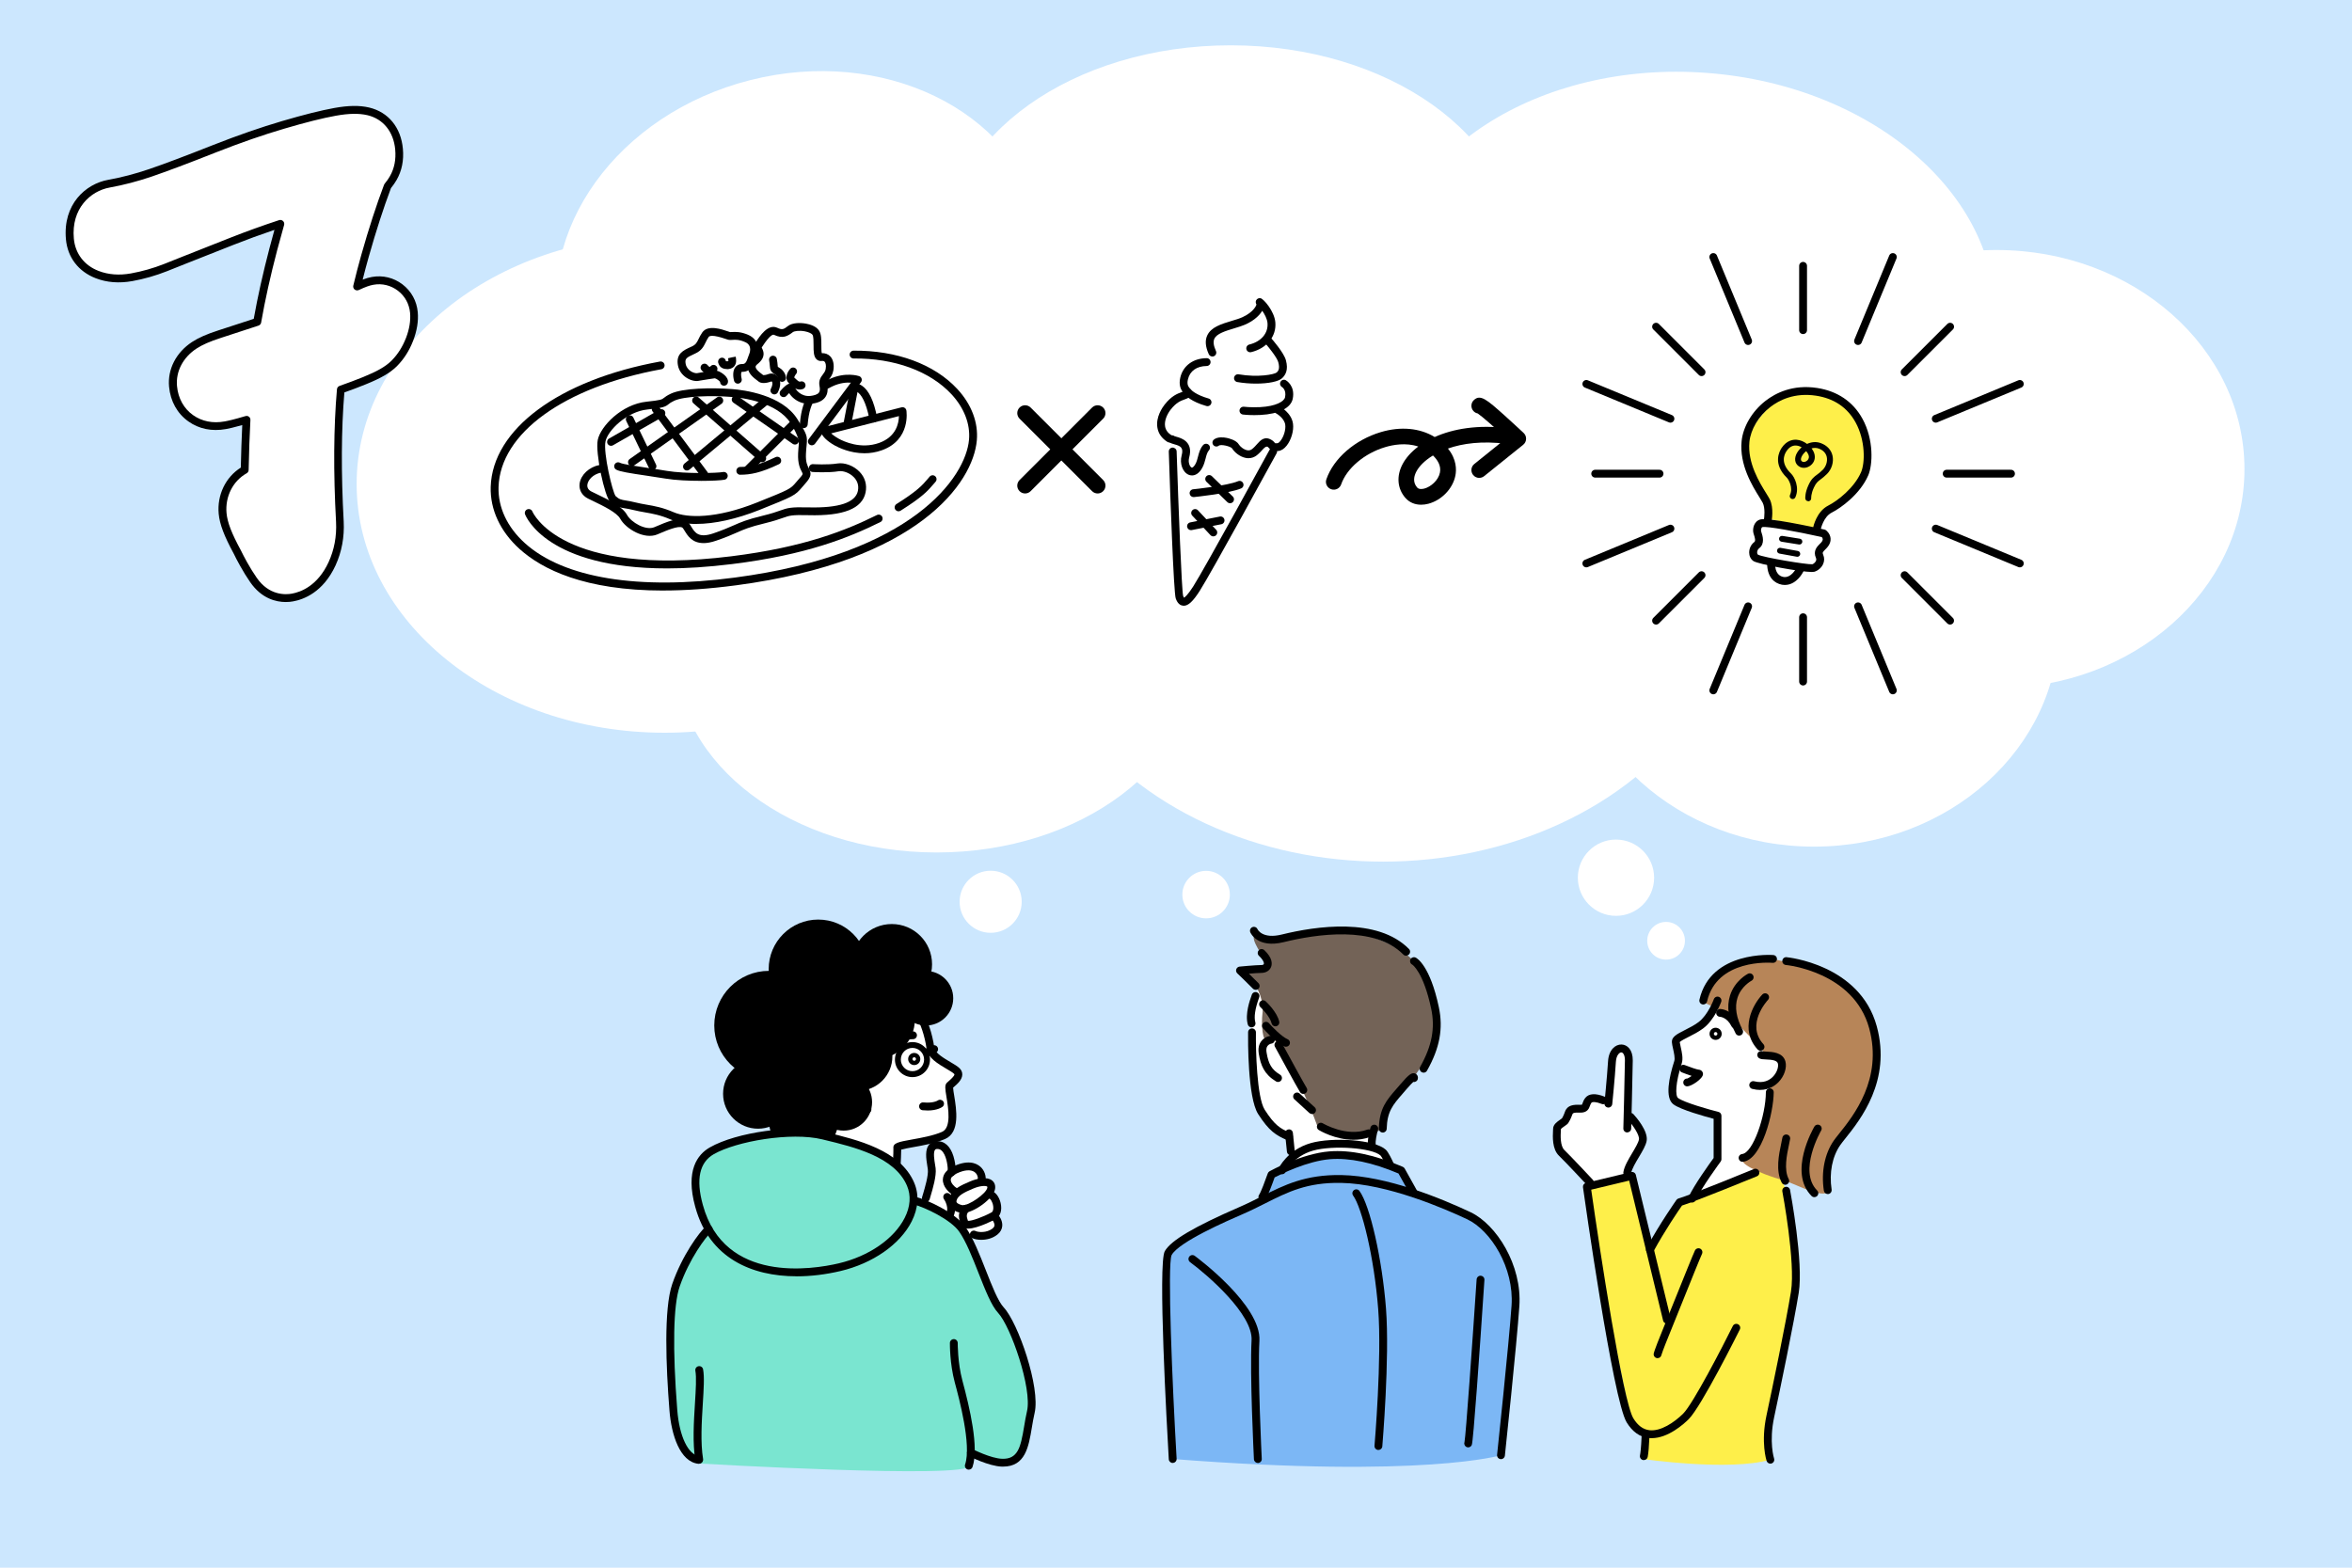 <?xml version="1.0" encoding="UTF-8"?><svg id="_レイヤー_2" xmlns="http://www.w3.org/2000/svg" viewBox="0 0 600 400"><defs><style>.cls-1{fill:#fff;}.cls-2{fill:#7cb7f5;}.cls-3{fill:#7ae5d0;}.cls-4{fill:#736357;}.cls-5{fill:#b78558;}.cls-6{fill:#cce7fe;}.cls-7{fill:none;stroke:#000;stroke-linecap:round;stroke-linejoin:round;stroke-width:2px;}.cls-8{fill:#feef4a;}</style></defs><g id="_レイヤー_1-2"><rect class="cls-6" width="600" height="400"/><g><ellipse class="cls-1" cx="204.41" cy="71.85" rx="63.14" ry="53.02" transform="translate(-11.37 52.29) rotate(-14.19)"/><ellipse class="cls-1" cx="313.96" cy="63.32" rx="72.79" ry="51.76"/><ellipse class="cls-1" cx="431.01" cy="77.47" rx="59.04" ry="77.99" transform="translate(321.24 501.41) rotate(-85.67)"/><ellipse class="cls-1" cx="169.56" cy="123.51" rx="78.58" ry="63.45"/><ellipse class="cls-1" cx="238.93" cy="167.43" rx="66.63" ry="50.08"/><ellipse class="cls-1" cx="352.83" cy="147.25" rx="90.52" ry="72.6"/><ellipse class="cls-1" cx="462.75" cy="159.71" rx="62.47" ry="56.31"/><ellipse class="cls-1" cx="509.3" cy="119.7" rx="63.27" ry="55.91"/><ellipse class="cls-1" cx="302.59" cy="114.78" rx="141.35" ry="49.94"/></g><g><path d="M207.11,113.63c-.21,0-.42-.06-.6-.2-.44-.33-.53-.96-.2-1.4l10.76-14.4c-1.13-.07-2.81,.05-4.7,.94-3.57,1.69-5.78,3.19-6.33,9.74-.05,.55-.52,.96-1.08,.91-.55-.05-.96-.53-.91-1.08,.64-7.58,3.5-9.5,7.47-11.38,4.12-1.95,7.51-.84,7.65-.79,.3,.1,.54,.35,.63,.65s.04,.64-.15,.89l-11.74,15.71c-.2,.26-.5,.4-.8,.4Z"/><path d="M216.2,108.99c-.06,0-.13,0-.19-.02-.54-.1-.9-.63-.79-1.17l1.77-9.16c.08-.4,.39-.71,.78-.79,.17-.03,1.04-.16,2.12,.56,1.76,1.18,3.07,3.94,3.87,8.19,.1,.54-.25,1.07-.8,1.17-.55,.11-1.07-.25-1.17-.8-.87-4.57-2.18-6.36-3.04-6.93l-1.57,8.13c-.09,.48-.51,.81-.98,.81Z"/><path d="M177.66,133.69c-2.57,0-4.82-.38-6.62-1.16-2.58-1.12-4.56-1.46-6.49-1.8-.95-.17-1.94-.34-2.97-.6-.92-.23-1.61-.35-2.22-.44-1.36-.22-2.34-.38-3.72-1.67h0c-1.38-1.28-3.83-12.5-3.15-15.78,.71-3.44,6.05-9.09,12.47-9.75,3.66-.38,3.9-.57,4.38-.95,.34-.27,.8-.63,1.83-1.11,3-1.39,10.21-1.57,15.64-1.15,2.9,.22,12.67,1.44,16.59,7.64,2.48,3.93,2.61,4.3,2.37,6.71-.06,.54-.13,1.22-.17,2.15-.1,2.15,.38,3.04,.72,3.68,.69,1.3,.72,2.13-.9,3.93-.33,.37-.6,.69-.83,.96-1.76,2.08-2.07,2.24-10.86,5.76-5.9,2.35-11.5,3.57-16.07,3.57Zm-20.63-7.12c.93,.85,1.4,.93,2.66,1.14,.62,.1,1.38,.22,2.39,.48,.95,.24,1.86,.4,2.82,.57,2.04,.35,4.14,.72,6.94,1.93,3.49,1.52,10.88,1.67,21.15-2.43,8.59-3.43,8.64-3.5,10.08-5.19,.24-.29,.52-.62,.87-1.01,.94-1.05,.92-1.08,.62-1.65-.4-.75-1.08-2.02-.96-4.71,.04-.97,.12-1.69,.17-2.26q.19-1.87-2.07-5.44c-3.42-5.42-12.39-6.51-15.06-6.72-5.34-.41-12.08-.21-14.64,.97-.81,.38-1.14,.63-1.42,.86-.88,.69-1.38,.96-5.41,1.37-5.26,.54-10.12,5.33-10.71,8.16-.6,2.88,1.76,12.83,2.58,13.93Z"/><path d="M178.8,122.69c-3.02,0-6.52-.15-9.06-.58-1.49-.25-3.14-.49-4.73-.73-4.42-.65-6.96-1.05-7.83-1.56-.48-.28-.63-.88-.36-1.36,.27-.48,.89-.64,1.36-.37,.61,.34,4.37,.9,7.12,1.31,1.61,.24,3.27,.48,4.77,.74,4.76,.8,12.97,.58,14.37,.3,.54-.11,1.07,.24,1.18,.78,.11,.54-.24,1.07-.78,1.18-.81,.16-3.21,.3-6.04,.3Z"/><path d="M188.85,121.14c-.55,0-1-.45-1-1s.45-1,1-1c2.34,0,4.66-.42,9-2.5,.5-.24,1.09-.03,1.33,.47,.24,.5,.03,1.1-.47,1.33-4.67,2.23-7.32,2.69-9.86,2.69h0Z"/><path d="M155.88,113.75c-.35,0-.68-.18-.87-.5-.27-.48-.11-1.09,.37-1.36l12.85-7.35c.48-.27,1.09-.11,1.36,.37,.27,.48,.11,1.09-.37,1.36l-12.85,7.35c-.16,.09-.33,.13-.5,.13Z"/><path d="M161.22,118.93c-.31,0-.62-.15-.82-.42-.32-.45-.21-1.08,.24-1.39l22.28-15.73c.45-.32,1.07-.21,1.39,.24,.32,.45,.21,1.08-.24,1.39l-22.28,15.73c-.18,.12-.38,.18-.58,.18Z"/><path d="M175.25,120.05c-.29,0-.57-.12-.77-.36-.35-.42-.29-1.06,.13-1.41l19.86-16.52c.42-.35,1.05-.3,1.41,.13,.35,.42,.29,1.06-.13,1.41l-19.86,16.52c-.19,.16-.41,.23-.64,.23Z"/><path d="M190.88,120.65c-.26,0-.51-.1-.71-.29-.39-.39-.39-1.02,0-1.41l11.33-11.31c.39-.39,1.02-.39,1.41,0,.39,.39,.39,1.02,0,1.41l-11.33,11.31c-.2,.19-.45,.29-.71,.29Z"/><path d="M202.79,113.43c-.2,0-.4-.06-.57-.18l-15.12-10.5c-.45-.31-.57-.94-.25-1.39,.31-.45,.94-.57,1.39-.25l15.12,10.5c.45,.31,.57,.94,.25,1.39-.19,.28-.51,.43-.82,.43Z"/><path d="M194.44,117.95c-.23,0-.47-.08-.66-.25l-16.86-14.77c-.42-.36-.46-1-.09-1.41,.36-.42,1-.46,1.41-.09l16.86,14.77c.42,.36,.46,1,.09,1.41-.2,.23-.47,.34-.75,.34Z"/><path d="M179.64,121.99c-.31,0-.61-.14-.8-.4l-12.36-16.6c-.33-.44-.24-1.07,.21-1.4,.44-.33,1.07-.24,1.4,.21l12.36,16.6c.33,.44,.24,1.07-.21,1.4-.18,.13-.39,.2-.6,.2Z"/><path d="M166.44,119.97c-.37,0-.73-.21-.9-.57l-5.78-11.98c-.24-.5-.03-1.1,.47-1.34,.5-.24,1.1-.03,1.34,.47l5.78,11.98c.24,.5,.03,1.1-.47,1.34-.14,.07-.29,.1-.43,.1Z"/><path d="M179.46,138.57c-2.88,0-4.02-1.86-4.78-3.09-.2-.33-.48-.78-.63-.87-.97-.56-4,.74-6.21,1.68l-.11,.05c-3.37,1.44-8.1-1.43-9.52-4-.88-1.59-4.24-3.21-6.93-4.51-.42-.2-.84-.4-1.24-.6-1.58-.78-2.39-2.21-2.18-3.84,.3-2.24,2.43-4.23,5.07-4.75,.54-.11,1.07,.25,1.17,.79,.11,.54-.25,1.07-.79,1.17-2.04,.4-3.31,1.87-3.47,3.05-.1,.78,.26,1.38,1.08,1.79,.4,.2,.81,.39,1.22,.59,3.26,1.57,6.63,3.2,7.82,5.35,1.03,1.86,4.72,4.09,6.98,3.13l.11-.05c3.17-1.36,6.17-2.64,8-1.57,.59,.34,.95,.93,1.33,1.55,.89,1.45,1.81,2.95,5.66,1.63,2.47-.85,3.87-1.47,5.1-2.01,1.88-.83,3.37-1.49,7.43-2.47,2.28-.55,3.54-1,4.45-1.32,1.87-.66,2.64-.93,7.25-.81,7.73,.19,11.95-1.21,12.58-4.19,.35-1.66-.36-2.82-1.02-3.5-1.17-1.22-2.87-1.7-3.88-1.53-2.65,.44-6.49,.2-6.65,.19-.55-.03-.97-.51-.94-1.06,.03-.55,.51-.98,1.06-.94,.04,0,3.78,.23,6.21-.17,1.84-.3,4.16,.57,5.65,2.12,1.4,1.45,1.94,3.33,1.53,5.29-.86,4.12-5.64,6.02-14.58,5.78-4.24-.11-4.81,.09-6.53,.7-.96,.34-2.27,.8-4.65,1.38-3.89,.94-5.31,1.57-7.1,2.36-1.27,.56-2.71,1.2-5.26,2.07-1.27,.44-2.34,.62-3.23,.62Z"/><path d="M220.52,115.65c-3.64,0-6.57-1.43-7.6-2-.73-.41-3.16-1.87-3.5-3.48-.11-.52,.21-1.04,.73-1.18l19.84-5.06c.27-.07,.56-.02,.79,.13,.23,.15,.39,.39,.44,.67,.01,.07,1.22,7.48-6.27,10.16-1.54,.55-3.04,.76-4.44,.76Zm-8.49-5.08c.41,.39,1.04,.87,1.94,1.37,1.23,.68,5.61,2.75,10.31,1.07,4.37-1.57,5.01-5.05,5.04-6.84l-17.29,4.41Z"/><g><g><path class="cls-1" d="M197.58,99.63c1.24-2.44-.09-3.66-1.2-3.23s-2.04,.4-2.29,.1-3.95-2.37-1.44-4.38c2.51-2.01,.13-2.96,.74-3.82s2.71-4.59,4.49-3.77c1.78,.83,2.52,.41,3.8-.58s5.5-.59,6.46,.94c.96,1.53-.32,6.42,1.39,6.21s2.43,1.3,2.11,3.18-1.94,2.19-1.58,4-.04,3.33-3.1,3.71c-3.06,.38-4.98-2.02-5.07-2.93s-1.98,1.26-1.98,1.26"/><path d="M206.33,103.04c-1.35,0-2.65-.45-3.73-1.31-.54-.43-.98-.93-1.29-1.44-.21,.21-.45,.45-.66,.69-.36,.42-.99,.46-1.41,.1-.42-.36-.46-.99-.1-1.41,1.84-2.11,2.56-1.88,2.91-1.77,.46,.15,.77,.54,.82,1.07,.07,.36,1.44,2.36,3.95,2.04,.74-.09,1.71-.31,2.1-.85,.25-.35,.3-.88,.14-1.67-.28-1.44,.35-2.28,.86-2.95,.33-.44,.62-.82,.72-1.41,.16-.97-.04-1.59-.28-1.84-.1-.11-.29-.24-.72-.19-.49,.06-.94-.07-1.29-.38-.81-.71-.81-2.08-.81-3.66,0-.93,0-2.21-.26-2.63-.19-.3-.88-.69-2-.9-1.44-.26-2.68-.04-3.01,.21-1.4,1.07-2.56,1.75-4.83,.69-.23-.11-.99-.04-2.95,2.97-.07,.1-.13,.19-.18,.28,.02,.05,.05,.11,.07,.15,.36,.73,1.12,2.26-1.13,4.06-.33,.26-.5,.51-.49,.72,.01,.65,1.2,1.54,1.59,1.83,.15,.11,.26,.19,.35,.27,.17,.02,.62,0,1.29-.25,.85-.33,1.8-.11,2.41,.57,.84,.93,.85,2.44,.04,4.05-.25,.49-.85,.69-1.34,.44-.49-.25-.69-.85-.44-1.34,.54-1.06,.41-1.64,.26-1.8-.02-.02-.08-.09-.21-.04-1.17,.45-2.65,.64-3.37-.14-.04-.04-.11-.08-.19-.14-.77-.57-2.37-1.76-2.4-3.4-.01-.6,.2-1.48,1.24-2.32,.99-.8,.87-1.05,.59-1.61-.21-.42-.6-1.21-.05-2.01,.07-.1,.16-.24,.27-.4,1.01-1.55,3.11-4.78,5.47-3.69,1.3,.6,1.62,.42,2.77-.46,1.11-.85,3.16-.85,4.58-.59,.93,.17,2.6,.62,3.34,1.8,.57,.9,.57,2.32,.57,3.69,0,.62,0,1.59,.11,2.04,.84-.04,1.61,.24,2.15,.81,.76,.79,1.05,2.09,.81,3.56-.18,1.08-.69,1.75-1.1,2.29-.45,.59-.59,.82-.49,1.36,.26,1.36,.1,2.42-.49,3.23-.66,.91-1.8,1.45-3.47,1.66-.25,.03-.5,.05-.75,.05Zm-11.46-7.18h0s0,0,0,0Z"/></g><path d="M184.69,98.42c-.1,0-.2-.01-.3-.05-.43-.13-.7-.53-.7-.95-.24-.33-1.03-.87-1.35-.9-.64,.07-2.53,.39-3.78,.59l-.4,.07c-1.76,.29-4.74-1.17-5.23-4.03-.5-2.9,1.42-3.78,3.28-4.62l.3-.14c1-.46,1.26-1,1.71-1.91,.24-.5,.51-1.06,.94-1.67,1.43-2.02,4.94-.81,6.63-.23,.2,.07,.35,.12,.44,.15,.07,.01,.31,0,.5-.01,.84-.05,2.25-.14,4.27,.78,2.58,1.19,2.79,3.85,1.9,5.82-.05,.11-.09,.25-.15,.42-.31,.95-1.05,3.13-3.4,3.14-.02,0-.15,0-.18,.03-.18,.24-.14,1.13,.02,1.71,.15,.53-.17,1.08-.7,1.23-.53,.15-1.08-.16-1.23-.7-.1-.37-.57-2.3,.33-3.46,.29-.38,.81-.81,1.79-.81,.75,.04,1.07-.56,1.46-1.76,.08-.25,.15-.46,.23-.62,.17-.38,.94-2.33-.91-3.18-1.56-.72-2.57-.65-3.31-.6-.39,.02-.76,.05-1.13-.05-.12-.03-.32-.1-.59-.19-3.29-1.13-4.13-.8-4.34-.51-.34,.48-.56,.94-.78,1.39-.5,1.03-1.02,2.1-2.67,2.85l-.3,.14c-1.98,.9-2.35,1.19-2.13,2.46,.3,1.75,2.18,2.52,2.94,2.4l.4-.07c1.35-.23,3.19-.53,3.94-.61,1.04-.11,2.43,.85,3.03,1.59,.56,.68,.55,1.24,.44,1.59-.13,.43-.53,.7-.95,.7Z"/><path d="M181.03,95.63s-.04,0-.05,0c-.92-.02-1.59-.69-2.02-1.19-.36-.42-.31-1.05,.11-1.41s1.05-.31,1.41,.11c.37,.44,.54,.48,.56,.49,0,0,.09-.04,.26-.21,.38-.4,1.01-.42,1.41-.04,.4,.38,.42,1.01,.04,1.41-.53,.55-1.1,.83-1.71,.83Z"/><path d="M185.46,94.17c-1.67,0-2.05-1.07-2.2-1.49-.2-.51,.04-1.13,.55-1.34,.51-.2,1.08,.01,1.28,.53l.05,.14c.02,.05,.04,.12,.06,.16,.01,0,.08,.01,.24,.01,.05,0,.11,0,.18,0,.14-.01,.18-.04,.19-.04,.04-.11-.05-.58-.08-.73l.97-.23,.98-.18c.1,.55,.3,1.59-.32,2.39-.25,.32-.73,.72-1.6,.79-.11,0-.21,.01-.31,.01Z"/><path d="M199.51,97.44c-.51,0-.95-.39-1-.91,0,0-.09-.6-.77-.99-1.13-.65-1.29-1.19-1.36-2.2-.02-.34-.06-.77-.17-1.39-.1-.54,.25-1.07,.79-1.17,.55-.1,1.07,.25,1.17,.79,.14,.74,.18,1.25,.21,1.62,.01,.15,.02,.35,.04,.41,0-.01,.08,.05,.32,.19,1.58,.9,1.76,2.38,1.77,2.54,.05,.55-.36,1.04-.91,1.09-.03,0-.06,0-.09,0Z"/><path d="M204,99.39c-1.06,0-1.85-.75-2.5-1.37l-.25-.24c-1.1-1.03-.6-2.62,.33-3.67,.36-.41,1-.45,1.41-.09,.41,.36,.45,.99,.09,1.41-.28,.32-.48,.77-.46,.91l.26,.23c.79,.75,1.01,.88,1.29,.79,.53-.18,1.09,.11,1.27,.63,.18,.52-.11,1.09-.63,1.27-.29,.1-.55,.14-.81,.14Z"/></g><path d="M169.2,150.68c-20.09,0-30.9-5.42-36.66-10.61-4.92-4.44-7.53-10.06-7.36-15.83,.44-14.71,17.38-27.27,43.18-31.99,.55-.09,1.06,.26,1.16,.8,.1,.54-.26,1.06-.8,1.16-24.83,4.54-41.13,16.35-41.54,30.08-.15,5.17,2.23,10.24,6.7,14.28,9.91,8.95,28.97,12.07,53.66,8.79,45.29-6.01,58.83-25.64,59.66-35.18,.35-3.98-1.24-8.09-4.46-11.57-5.48-5.91-14.59-9.24-24.98-9.14h-.01c-.55,0-.99-.44-1-.99,0-.55,.44-1,.99-1.01,10.98-.09,20.61,3.45,26.47,9.78,3.61,3.9,5.38,8.55,4.98,13.1-.94,10.84-14.94,30.83-61.39,36.99-6.95,.92-13.12,1.33-18.61,1.33Z"/><path d="M229.23,130.46c-.33,0-.66-.17-.85-.47-.29-.47-.15-1.08,.31-1.38,5.4-3.4,6.6-4.82,7.88-6.31,.2-.23,.39-.46,.6-.7,.37-.41,1-.45,1.41-.08,.41,.37,.45,1,.08,1.41-.2,.23-.39,.45-.58,.67-1.38,1.61-2.68,3.14-8.33,6.7-.17,.1-.35,.15-.53,.15Z"/><path d="M170.17,145.03c-30.54,0-35.97-13.14-36.22-13.79-.2-.52,.06-1.09,.58-1.29,.51-.19,1.09,.06,1.29,.57,.08,.19,7.24,16.81,50.72,11.42,18.67-2.32,29.27-6.62,37.17-10.53,.5-.25,1.1-.04,1.34,.45,.24,.5,.04,1.09-.45,1.34-8.05,3.98-18.84,8.37-37.81,10.72-6.23,.77-11.74,1.11-16.61,1.11Z"/></g><circle class="cls-1" cx="252.72" cy="230.09" r="7.92"/><circle class="cls-1" cx="425.02" cy="240.04" r="4.81"/><circle class="cls-1" cx="307.68" cy="228.26" r="6.06"/><circle class="cls-1" cx="412.24" cy="223.95" r="9.73"/><g><path d="M261.5,125.91c-.51,0-1.02-.2-1.41-.59-.78-.78-.78-2.05,0-2.83l18.5-18.5c.78-.78,2.05-.78,2.83,0,.78,.78,.78,2.05,0,2.83l-18.5,18.5c-.39,.39-.9,.59-1.41,.59Z"/><path d="M280,125.91c-.51,0-1.02-.2-1.41-.59l-18.5-18.5c-.78-.78-.78-2.05,0-2.83,.78-.78,2.05-.78,2.83,0l18.5,18.5c.78,.78,.78,2.05,0,2.83-.39,.39-.9,.59-1.41,.59Z"/></g><g><path d="M362.52,128.78c-1.6,0-3.01-.6-4.01-1.75-2.06-2.36-2.32-5.58-.7-8.62,.84-1.57,2.18-3.11,4-4.47-3.18-1.07-6.49-.44-8.45,.15-5.3,1.58-9.81,5.41-11.23,9.51-.36,1.04-1.5,1.6-2.54,1.23-1.04-.36-1.6-1.5-1.23-2.54,1.85-5.34,7.29-10.06,13.87-12.03,5.08-1.52,10-1.05,13.76,1.25,4.71-2.11,11.07-3.21,18.75-2.24,1.1,.14,1.87,1.14,1.73,2.24-.14,1.1-1.14,1.88-2.24,1.73-6.14-.78-11.11-.11-14.86,1.21,2.24,2.76,2.2,5.41,1.9,6.92-.66,3.31-3.49,6.25-6.87,7.16-.64,.17-1.26,.25-1.86,.25Zm3.03-12.56c-2.11,1.28-3.52,2.75-4.22,4.07-.59,1.1-1.03,2.71,.19,4.1,.46,.53,1.34,.39,1.83,.27,1.64-.44,3.58-2.08,3.98-4.08,.35-1.75-.62-3.25-1.77-4.36Z"/><path d="M377.36,121.94c-.58,0-1.17-.26-1.56-.75-.69-.86-.56-2.12,.31-2.81l8.15-6.56c-3.06-2.83-6.25-5.64-7.3-6.33-.39-.08-.76-.27-1.05-.58-.76-.8-.73-2.07,.08-2.83,1.67-1.58,3.36-.07,7.88,3.97,2.41,2.16,4.79,4.41,4.82,4.43,.42,.4,.65,.96,.62,1.53-.02,.58-.29,1.12-.75,1.48l-9.95,8c-.37,.3-.81,.44-1.25,.44Zm1.37-16.95c-.11,.1-.23,.19-.35,.26,.12-.07,.24-.16,.35-.26Zm0,0h0s0,0,0,0Z"/></g><g><path d="M301.96,154.54c-.06,0-.12,0-.17,0-1.18-.11-1.65-1.31-1.85-1.82-.54-1.35-1.42-26.67-1.78-37.49-.02-.55,.41-1.01,.97-1.03,.53,0,1.01,.41,1.03,.97,.46,14,1.28,35.37,1.66,36.88,.1,.24,.17,.38,.22,.46,.26-.15,.95-.71,2.32-2.83,2.94-4.6,19.39-34.69,19.55-34.99,.27-.48,.87-.66,1.36-.4,.48,.26,.66,.87,.4,1.36-.68,1.24-16.64,30.45-19.62,35.11-1.71,2.68-2.91,3.8-4.08,3.8Z"/><path d="M298.35,112.91c-.18,0-.37-.05-.53-.15-1.44-.91-2.31-2.13-2.56-3.61-.47-2.7,1.28-5.2,1.83-5.9,1.77-2.26,3.28-2.81,4.39-3.21,.07-.03,.14-.05,.2-.07-.47-.67-1.02-1.79-.58-3.65,.71-3.01,3.28-4.9,6.71-4.93,.56-.03,1,.44,1.01,.99,0,.55-.44,1-.99,1.01-2.54,.02-4.28,1.26-4.78,3.39-.32,1.35,.11,1.87,.49,2.33,.26,.31,.61,.74,.5,1.34-.07,.4-.32,.73-.74,.98-.36,.22-.74,.35-1.14,.5-.98,.35-2.08,.76-3.5,2.56-.87,1.11-1.7,2.83-1.44,4.33,.16,.92,.7,1.66,1.66,2.27,.47,.3,.61,.91,.31,1.38-.19,.3-.51,.47-.85,.47Z"/><path d="M309.27,90.96c-.38,0-.74-.22-.91-.59-.86-1.91-.99-3.47-.4-4.76,.97-2.14,3.57-2.93,6.32-3.76,.49-.15,.98-.3,1.46-.45,3.51-1.14,4.72-3.19,4.78-3.73-.34-.56-.12-.99,0-1.16,.24-.35,.68-.51,1.09-.41,.77,.2,3.47,3.28,3.73,6.12,.32,3.59-2.16,6.66-6.17,7.63-.53,.13-1.08-.2-1.21-.73s.2-1.08,.73-1.21c3.06-.75,4.88-2.91,4.65-5.51-.1-1.08-.73-2.24-1.34-3.11-.81,1.38-2.61,3.03-5.64,4.01-.5,.16-1,.32-1.5,.47-2.31,.7-4.49,1.36-5.08,2.68-.34,.74-.2,1.76,.41,3.11,.23,.5,0,1.1-.5,1.32-.13,.06-.27,.09-.41,.09Z"/><path d="M320.4,97.88c-1.54,0-3.19-.13-4.76-.4-.54-.09-.91-.61-.82-1.15,.09-.54,.6-.91,1.15-.82,4.97,.85,9.13,.04,9.73-.48,.34-.34,.87-.86,.39-2.62-.3-1.11-2.2-3.54-3.33-4.82-.37-.41-.33-1.05,.09-1.41s1.05-.33,1.41,.09c.33,.37,3.24,3.7,3.77,5.62,.7,2.55-.13,3.78-.92,4.57-.91,.91-3.61,1.42-6.71,1.42Z"/><path d="M319.99,105.92c-1.71,0-2.86-.14-2.92-.15-.55-.07-.93-.57-.86-1.12,.07-.55,.58-.93,1.12-.87,.02,0,1.76,.22,4.12,.1,4.07-.21,6.15-1.46,6.37-2.53,.37-1.83-.67-2.53-.79-2.6-.46-.28-.63-.89-.35-1.36,.28-.47,.87-.64,1.34-.37,.1,.06,2.43,1.4,1.76,4.73-.47,2.35-3.55,3.89-8.23,4.13-.56,.03-1.08,.04-1.56,.04Z"/><path d="M318.49,116.91c-.23,0-.47-.02-.71-.07-1.62-.31-3-1.61-3.46-2.43-.42-.53-2.84-1.13-3.41-.69-.44,.34-1.06,.26-1.4-.18-.34-.44-.26-1.06,.18-1.4,.95-.74,2.45-.57,3.25-.41,.41,.08,2.47,.55,3.12,1.71,.23,.41,1.15,1.26,2.09,1.44,.48,.09,.88,0,1.26-.3,.53-.42,.93-.88,1.29-1.29,.83-.94,1.96-2.22,3.89-.9,.29,.2,.47,.42,.59,.57,.03,.04,.06,.08,.1,.12-.01,0,.07,.02,.25,.02,.09,0,.21,0,.37-.02,.14-.01,.43-.18,.76-.61,.84-1.06,1.37-2.85,1.21-4.07-.23-1.77-2.3-2.91-2.33-2.92-.48-.26-.67-.87-.4-1.35,.26-.49,.86-.67,1.35-.41,.12,.06,3,1.63,3.36,4.43,.23,1.75-.46,4.1-1.63,5.57-.64,.81-1.38,1.28-2.13,1.35-1.4,.14-1.98-.23-2.49-.86-.07-.09-.11-.14-.15-.17q-.47-.32-1.26,.57c-.39,.44-.88,.99-1.53,1.52-.64,.52-1.38,.78-2.17,.78Z"/><path d="M304.09,121.31c-.37,0-.67-.09-.83-.16-1.55-.62-2.39-2.88-1.82-4.94,.56-2.06-.34-2.42-1.87-2.85-.55-.15-.99-.27-1.31-.61-.38-.4-.36-1.03,.04-1.41,.37-.35,.94-.36,1.32-.05,.1,.04,.32,.1,.48,.15,1.2,.33,4.38,1.22,3.26,5.3-.35,1.29,.21,2.39,.63,2.56,.24,.09,.65-.3,1-.96,.3-.56,.46-1.19,.63-1.86,.26-1.01,.54-2.06,1.3-2.92,.37-.41,1-.45,1.41-.08,.41,.37,.45,1,.08,1.41-.45,.5-.64,1.24-.86,2.1-.19,.72-.4,1.53-.81,2.29-.89,1.67-1.94,2.03-2.68,2.03Zm-4.38-9.93h0s0,0,0,0Z"/><path d="M308.04,103.64c-.09,0-.18-.01-.27-.04-3.92-1.11-5.28-2.67-5.42-2.84-.35-.43-.29-1.06,.14-1.41,.42-.35,1.05-.29,1.4,.13,.04,.05,1.17,1.27,4.43,2.2,.53,.15,.84,.7,.69,1.23-.12,.44-.53,.73-.96,.73Z"/><path d="M304.47,126.83c-.51,0-.94-.38-.99-.9-.05-.55,.35-1.04,.9-1.09,.09,0,8.66-.88,11.45-2.06,.51-.22,1.1,.02,1.31,.53,.22,.51-.02,1.1-.53,1.31-3.07,1.3-11.67,2.17-12.03,2.21-.03,0-.07,0-.1,0Z"/><path d="M313.8,128.4c-.25,0-.5-.09-.7-.28l-5.33-5.19c-.4-.39-.4-1.02-.02-1.41,.38-.4,1.02-.4,1.41-.02l5.33,5.19c.4,.39,.4,1.02,.02,1.41-.2,.2-.46,.3-.72,.3Z"/><path d="M303.83,135.27c-.47,0-.89-.33-.98-.81-.11-.54,.25-1.07,.79-1.17l7.54-1.49c.54-.11,1.07,.25,1.17,.79,.11,.54-.25,1.07-.79,1.17l-7.54,1.49c-.07,.01-.13,.02-.19,.02Z"/><path d="M309.52,136.86c-.27,0-.53-.11-.73-.32l-4.64-4.97c-.38-.4-.35-1.04,.05-1.41,.4-.38,1.04-.35,1.41,.05l4.64,4.97c.38,.4,.35,1.04-.05,1.41-.19,.18-.44,.27-.68,.27Z"/></g><g><g><line class="cls-7" x1="437.07" y1="65.58" x2="445.95" y2="87.02"/><line class="cls-7" x1="459.97" y1="67.83" x2="459.97" y2="84.24"/></g><g><line class="cls-7" x1="404.68" y1="97.96" x2="426.13" y2="106.84"/><line class="cls-7" x1="422.47" y1="83.36" x2="434.07" y2="94.96"/></g><g><line class="cls-7" x1="404.68" y1="143.76" x2="426.13" y2="134.88"/><line class="cls-7" x1="406.94" y1="120.86" x2="423.35" y2="120.86"/></g><g><line class="cls-7" x1="437.07" y1="176.15" x2="445.95" y2="154.71"/><line class="cls-7" x1="422.47" y1="158.36" x2="434.07" y2="146.76"/></g><g><line class="cls-7" x1="482.87" y1="176.15" x2="473.99" y2="154.71"/><line class="cls-7" x1="459.97" y1="173.9" x2="459.97" y2="157.49"/></g><g><line class="cls-7" x1="515.26" y1="143.76" x2="493.82" y2="134.88"/><line class="cls-7" x1="497.47" y1="158.36" x2="485.87" y2="146.76"/></g><g><line class="cls-7" x1="515.26" y1="97.96" x2="493.82" y2="106.84"/><line class="cls-7" x1="513.01" y1="120.86" x2="496.6" y2="120.86"/></g><g><line class="cls-7" x1="482.87" y1="65.58" x2="473.99" y2="87.02"/><line class="cls-7" x1="497.48" y1="83.36" x2="485.87" y2="94.96"/></g></g><g><path class="cls-8" d="M451.73,132.46c.24-4.7-9.07-15.35-6.01-20.9,3.07-5.54,10.43-17.23,24.16-9.03,13.72,8.21,2.67,25.7-1.43,26.37-4.41,.72-5.06,6.35-5.06,6.35"/><path d="M463.52,135.78c-.07,0-.14,0-.2-.02-.54-.11-.89-.64-.78-1.18,.03-.17,.87-4.07,3.83-5.57,2.41-1.22,6.64-4.5,8.39-8.52,1.04-2.38,1.13-8.13-1.4-12.72-2.11-3.82-5.5-6.11-10.09-6.81-5.48-.83-9.37,1.12-11.67,2.9-2.97,2.3-5,5.71-5.32,8.89-.53,5.38,2.6,10.41,4.28,13.11,.39,.63,.7,1.13,.9,1.52,1.11,2.21,.51,5.49,.44,5.86-.11,.54-.63,.9-1.17,.79-.54-.1-.9-.63-.79-1.17,.16-.82,.41-3.23-.27-4.58-.16-.31-.46-.8-.81-1.36-1.81-2.9-5.17-8.3-4.57-14.36,.37-3.71,2.7-7.64,6.08-10.27,2.61-2.03,7.01-4.24,13.19-3.3,5.16,.79,9.16,3.49,11.54,7.82,2.97,5.39,2.64,11.83,1.49,14.49-2.12,4.86-7.02,8.34-9.32,9.5-2.08,1.05-2.77,4.16-2.78,4.19-.1,.47-.51,.8-.98,.8Z"/><path d="M455.33,149.26c-.49,0-.99-.09-1.48-.27-3.8-1.38-2.99-6.34-2.96-6.55,.09-.54,.61-.91,1.16-.82,.54,.09,.91,.61,.82,1.15,0,.05-.56,3.52,1.67,4.33,.68,.25,1.32,.18,1.96-.19,1.19-.7,2.02-2.29,2.13-2.95,.09-.54,.6-.91,1.15-.82,.54,.09,.91,.6,.82,1.15-.19,1.14-1.3,3.3-3.09,4.35-.69,.41-1.43,.61-2.17,.61Z"/><path d="M461.28,127.88c-.38,0-.71-.29-.74-.67-.01-.14-.11-1.45,.81-3.44,.73-1.6,1.41-2.09,2.19-2.67,.41-.3,.87-.64,1.45-1.23,.85-.86,1.26-2.18,1.02-3.28-.22-.98-.92-1.72-2.02-2.13-.63-.23-1.26-.22-1.86-.05,.19,.25,.35,.51,.48,.76,.59,1.18,.44,2.41-.4,3.29-.8,.84-2,1.14-2.93,.73-1.22-.54-1.65-1.77-1.1-3.15,.27-.66,.77-1.34,1.43-1.91-.43-.25-.91-.42-1.4-.45-.94-.07-1.77,.4-2.45,1.39-.72,1.05-1.53,3.18,1.11,5.73,.95,.91,2.25,3.64,1.12,6.1-.17,.38-.62,.54-.99,.37-.38-.17-.54-.62-.37-.99,.86-1.88-.38-3.99-.8-4.39-3.65-3.53-1.92-6.75-1.3-7.65,1.24-1.81,2.75-2.11,3.79-2.04,.98,.07,1.9,.49,2.66,1.07,1.06-.49,2.3-.66,3.53-.2,1.59,.59,2.64,1.73,2.97,3.21,.35,1.61-.2,3.44-1.42,4.66-.66,.66-1.19,1.06-1.62,1.38-.71,.53-1.14,.85-1.72,2.09-.75,1.62-.68,2.67-.68,2.68,.03,.41-.27,.77-.68,.81-.02,0-.04,0-.07,0Zm-.52-12.77c-.56,.43-.98,.98-1.2,1.5-.37,.91,.12,1.13,.31,1.21,.34,.15,.89-.03,1.24-.39,.28-.3,.53-.81,.15-1.58-.12-.24-.29-.5-.5-.74Z"/><g><path class="cls-1" d="M447.85,142.32c-.96-.7-.81-2.41,.28-3.24s.36-2.52,.15-3.23,.03-2.06,1.01-2.34c1.86-.54,15.9,2.59,15.9,2.59,0,0,1.72,1.26,.04,3.06-.79,.85-1.67,1.43-1.07,2.8,.6,1.37-.59,2.68-1.63,2.98s-13.62-1.83-14.69-2.61Z"/><path d="M462.27,145.95c-2.87,0-13.91-2.01-15.01-2.82h0c-.66-.48-1.04-1.27-1.04-2.16,0-1.05,.48-2.05,1.32-2.68,.36-.28,.14-1.08-.1-1.82-.04-.13-.08-.24-.11-.34-.34-1.17,.08-3.11,1.7-3.58,1.96-.56,13.04,1.83,16.4,2.57,.13,.03,.26,.09,.37,.17,.11,.08,1.06,.81,1.18,2.05,.06,.6-.07,1.51-1,2.5-.11,.12-.22,.23-.33,.34-.7,.7-.78,.84-.55,1.37,.34,.78,.33,1.63-.04,2.42-.42,.9-1.29,1.65-2.23,1.92-.11,.03-.3,.05-.55,.05Zm-13.84-4.44c1.36,.73,12.65,2.6,13.91,2.46,.26-.08,.7-.4,.9-.83,.12-.26,.13-.51,.02-.76-.8-1.81,.26-2.88,.96-3.59,.1-.1,.2-.2,.3-.3,.23-.24,.49-.6,.47-.94-.02-.22-.15-.4-.25-.52-6.64-1.47-14.05-2.81-15.15-2.54-.29,.08-.42,.78-.32,1.1l.09,.27c.28,.86,.93,2.87-.59,4.03-.32,.24-.53,.67-.52,1.07,0,.12,.02,.4,.21,.55Z"/></g><path d="M459.03,138.93s-.08,0-.12,0l-4.44-.71c-.41-.07-.69-.45-.62-.86s.44-.69,.86-.62l4.44,.71c.41,.07,.69,.45,.62,.86-.06,.37-.38,.63-.74,.63Z"/><path d="M458.49,142.06s-.09,0-.13-.01l-4.42-.8c-.41-.07-.68-.46-.6-.87,.07-.41,.47-.67,.87-.6l4.42,.8c.41,.07,.68,.46,.6,.87-.07,.36-.38,.62-.74,.62Z"/></g><path class="cls-1" d="M327.74,297.1l1.55-2.41-.47-5.52s-8.93-3.46-9.14-11.86-.8-17.27-.52-18.91c.83-4.96,3.86-13.16,7.71,.73,2.57,9.26,5.57,18.32,7.01,19.64s1.42,8.2,5.57,9.88,9.97,.59,10.49,.52,0,2.92,0,2.92l2.9,1.99,1.73,3.37s-20.85,2.43-26.82-.36Z"/><path class="cls-2" d="M299.17,372.28s-1.88-32.81-1.7-41.65,.12-11.81,4.19-14.21,20.39-10.13,20.39-10.13l2.31-6.58s12.46-6.09,18.69-4.96,14.43,3.87,14.43,3.87l3.23,6.39s15.08,3.96,18.59,8.58c3.51,4.62,7.37,10.32,7.48,20.85,.06,5.4-3.85,36.86-3.85,36.86,0,0-19.62,5.96-83.75,.97Z"/><path class="cls-4" d="M349.93,289.17s-6.51,.95-8.93,0-4.64-.61-5.21-2.56-10.14-24.72-12.42-21.73c-1.32,1.72-1.63-3.75-1.32-6.24,.36-2.91-.89-6.81-2.97-8.23s-2.37-2.85,.32-2.96,5.14-1.25,3.56-2.65-4.81-7.05-2.08-5.9,1.27,2.03,6.91,.53c5.64-1.51,12.21-2.48,14.27-2.09s3.41,.09,9.15,2.16,11.33,5.74,13.56,12.23c2.23,6.49,.74,15.92-.01,17.47s-3.37,4.05-4.05,5.89-7.37,7.23-7.5,9.47-.24,4-3.27,4.64Z"/><path d="M328.82,291.02c-.13,0-.27-.03-.4-.08-2.97-1.28-4.68-2.36-7.46-6.68-2.72-4.23-2.59-19.18-2.57-20.87,0-.55,.45-.98,1.01-.99,.55,0,.99,.46,.99,1.01-.06,4.43,.22,16.61,2.25,19.76,2.51,3.89,3.86,4.75,6.57,5.92,.51,.22,.74,.81,.52,1.31-.16,.38-.53,.6-.92,.6Z"/><path d="M329.29,294.77c-.51,0-.94-.38-.99-.9l-.47-4.6c-.06-.55,.34-1.04,.89-1.1,.55-.07,1.04,.34,1.1,.89l.47,4.6c.06,.55-.34,1.04-.89,1.1-.03,0-.07,0-.1,0Z"/><path d="M349.98,293.25c-.47,0-.89-.33-.98-.81-.3-1.58,.53-4.44,.62-4.76,.16-.53,.72-.83,1.24-.67,.53,.16,.83,.71,.67,1.24-.31,1.03-.73,2.98-.57,3.81,.1,.54-.25,1.07-.79,1.17-.06,.01-.13,.02-.19,.02Z"/><path d="M319.27,262.13c-.44,0-.84-.29-.96-.74-.74-2.69,.55-6.25,.97-7.41l.06-.18c.18-.52,.75-.8,1.27-.62,.52,.18,.8,.75,.62,1.27l-.07,.21c-.99,2.74-1.3,4.83-.92,6.21,.15,.53-.17,1.08-.7,1.23-.09,.02-.18,.04-.26,.04Z"/><path d="M326.02,276.07c-.18,0-.36-.05-.52-.15-2.99-1.83-3.89-4.06-4.38-7.07-.21-1.28,0-2.35,.63-3.18,.87-1.16,2.18-1.35,2.33-1.37,.54-.07,1.05,.32,1.12,.87,.07,.54-.31,1.04-.86,1.11-.03,0-.64,.11-1,.6-.28,.38-.36,.93-.24,1.64,.49,3.01,1.32,4.39,3.45,5.69,.47,.29,.62,.9,.33,1.38-.19,.31-.52,.48-.85,.48Z"/><path d="M325.35,261.87c-.46,0-.87-.32-.97-.78-.34-1.52-2.18-3.5-2.85-4.13-.4-.38-.43-1.01-.05-1.41,.38-.4,1.01-.43,1.41-.05,.3,.27,2.9,2.75,3.44,5.15,.12,.54-.22,1.07-.76,1.2-.07,.02-.15,.02-.22,.02Z"/><path d="M328.06,267.08c-.13,0-.27-.03-.4-.08-2.18-.94-5.13-4.23-5.45-4.61-.37-.41-.33-1.05,.09-1.41,.42-.37,1.05-.33,1.41,.09,.81,.92,3.24,3.44,4.75,4.09,.51,.22,.74,.81,.52,1.31-.16,.38-.53,.6-.92,.6Z"/><path d="M332.49,279.12c-.33,0-.66-.17-.85-.47-.8-1.27-6.17-11.15-6.4-11.57-.26-.49-.08-1.09,.4-1.36,.49-.26,1.09-.08,1.36,.4,1.92,3.54,5.72,10.49,6.33,11.46,.29,.47,.15,1.08-.32,1.38-.17,.1-.35,.15-.53,.15Z"/><path d="M334.7,284.25c-.24,0-.48-.09-.67-.26l-3.82-3.49c-.41-.37-.44-1-.06-1.41,.37-.41,1-.44,1.41-.06l3.82,3.49c.41,.37,.44,1,.06,1.41-.2,.22-.47,.33-.74,.33Z"/><path d="M345.29,290.82c-4.69,0-8.65-2.36-8.86-2.49-.47-.29-.62-.9-.34-1.37,.29-.47,.9-.62,1.37-.34,.06,.04,6,3.55,11.34,1.61,.52-.19,1.09,.08,1.28,.6,.19,.52-.08,1.09-.6,1.28-1.41,.51-2.84,.71-4.2,.71Z"/><path d="M363.16,273.69c-.17,0-.34-.04-.49-.13-.48-.27-.65-.88-.38-1.36,2.99-5.3,3.86-9.87,2.81-14.82-2.01-9.45-4.81-11.25-4.84-11.26-.49-.25-.69-.85-.44-1.34,.25-.49,.85-.69,1.34-.44,.37,.19,3.66,2.12,5.89,12.63,1.16,5.47,.23,10.47-3.02,16.22-.18,.33-.52,.51-.87,.51Z"/><path d="M352.75,288.97s-.02,0-.03,0c-.55-.01-.99-.47-.97-1.02,.13-5.15,1.97-7.25,4.51-10.16,.31-.35,.63-.73,.97-1.12,2.21-2.59,3-3.15,3.88-2.71,.48,.24,.71,.78,.57,1.35-.12,.52-.63,.85-1.15,.75-.31,.28-.85,.83-1.78,1.91-.34,.4-.67,.77-.98,1.14-2.43,2.79-3.9,4.47-4.02,8.9-.01,.54-.46,.97-1,.97Z"/><path d="M327.05,299.62c-.14,0-.28-.03-.42-.09-.5-.23-.72-.82-.49-1.33,.09-.2,2.28-4.85,8.29-6.55,5.43-1.53,16.21-.92,19.08,1.69,.66,.6,1.6,2.58,1.97,3.41,.23,.5,0,1.1-.5,1.32-.5,.23-1.1,0-1.32-.5-.56-1.23-1.26-2.52-1.5-2.75-2.15-1.95-12.11-2.67-17.19-1.24-5.13,1.45-6.99,5.41-7.01,5.45-.17,.37-.53,.58-.91,.58Z"/><path d="M322.04,306.39c-.2,0-.4-.06-.58-.18-.45-.32-.56-.94-.24-1.39,.42-.59,1.53-3.53,2.19-5.42,.08-.23,.25-.43,.46-.55,.33-.18,8.23-4.51,15.27-5.07,5.34-.43,11.63,.9,18.72,3.94,.2,.09,.37,.24,.48,.43l3.23,5.8c.27,.48,.09,1.09-.39,1.36-.48,.27-1.09,.09-1.36-.39l-3.06-5.5c-6.66-2.82-12.53-4.04-17.46-3.65-5.84,.47-12.58,3.84-14.14,4.65-.45,1.29-1.66,4.63-2.31,5.55-.19,.27-.5,.42-.82,.42Z"/><path d="M299.16,373.28c-.53,0-.97-.41-1-.94-.48-8.31-2.81-49.93-1.02-53.09,1.56-2.75,7.44-6.23,19.07-11.28,2.03-.88,3.88-1.81,5.67-2.72,5.71-2.88,11.13-5.59,20.32-5.43,11.66,.22,25.63,6.03,32.93,9.47,6.6,3.12,13.19,13.5,12.46,23.99-.68,9.91-3.66,37.85-3.69,38.13-.06,.55-.56,.95-1.1,.89-.55-.06-.95-.55-.89-1.1,.03-.28,3-28.18,3.69-38.06,.67-9.68-5.31-19.21-11.32-22.04-5.76-2.72-20.41-9.06-32.11-9.28-8.72-.17-13.66,2.33-19.38,5.21-1.81,.91-3.69,1.86-5.77,2.76-4.01,1.74-16.21,7.04-18.13,10.43-1.13,2.42,.18,33.18,1.27,51.99,.03,.55-.39,1.02-.94,1.06-.02,0-.04,0-.06,0Z"/><path d="M320.88,373.28c-.53,0-.97-.42-1-.95-.04-.89-1.08-21.8-.6-30.35,.38-6.61-11.2-16.64-15.69-19.94-.44-.33-.54-.95-.21-1.4,.33-.44,.95-.54,1.4-.21,.7,.51,17.01,12.64,16.5,21.67-.48,8.44,.59,29.92,.6,30.14,.03,.55-.4,1.02-.95,1.05-.02,0-.03,0-.05,0Z"/><path d="M351.64,369.96s-.06,0-.09,0c-.55-.05-.96-.53-.91-1.08,.02-.22,1.91-22.36,.94-34.85-1.03-13.35-4.19-25.98-6.39-28.97-.33-.45-.23-1.07,.21-1.4,.44-.33,1.07-.23,1.4,.21,2.7,3.68,5.8,17.42,6.77,30,.98,12.66-.93,34.96-.94,35.18-.04,.52-.48,.91-1,.91Z"/><path d="M374.53,369.3c-.14,0-.27-.03-.4-.09-.47-.21-.71-.75-.54-1.23,.35-1.63,2.04-25.69,3.1-41.54,.04-.55,.52-.98,1.06-.93,.55,.04,.97,.51,.93,1.06-1.25,18.71-2.82,41.21-3.23,42.13-.17,.37-.53,.6-.92,.6Z"/><g><path class="cls-1" d="M432.08,305.02l6.54-9.57-.47-11.45s-10.56-1.88-11.03-3.43,.85-8.21,.95-9.56-.58-5.17-.58-5.17c0,0,6.71-4.09,7.79-5.56s2.86-4.98,2.86-4.98c0,0,11.37,1.61,10.98,3.78s-.2,5.71,1.17,8.02,3.88,2.69,4.08,3.68-1.65,5.72-2.9,6.33-.03,1.58-.56,5.17-3.35,11.09-4.28,11.9,3.35,4.15,1.18,5.04-15.74,5.81-15.74,5.81Z"/><path class="cls-8" d="M451.62,372.45s-1.54-3.8,0-11.11,6.5-26.24,6.43-33.16-1.15-21.76-2.38-24.53-2.79-6.3-8.43-4.21-18.77,7.31-18.77,7.31l-7.57,12.14-4.58-18.86-11.53,2.76s6.8,38.17,8.1,44.2,2.93,15.88,4.89,17.84l1.96,1.96-.64,5.48s22.07,3.21,32.51,.17Z"/><path class="cls-5" d="M434.51,255.73s6.7,2.81,8.43,5.04,6.84,6.85,6.89,7.63,2.71,1.04,3.63,1.71,2.11,5.53-1.99,7c0,0,.27,.65-.66,5.75s-3.64,12.62-5.72,13.03,2.73,3.33,10.32,5.41c1.01,.28,5.11,2.16,6.74,2.68s4.27,1.08,4.11-.31-2.11-6.16,2.4-12.12,10.19-13.12,10.1-18.85-1.35-21.66-14.2-24.85-15.34-4.92-21.16-2.63c-5.82,2.28-8.9,10.52-8.9,10.52Z"/><path class="cls-1" d="M405.6,301.71s-7.5-7.03-7.92-8.6-.84-4.67,1.23-6.83,1.27-3.23,2.56-3.31,3.6-1.29,3.74-2.22,2.91-.53,3.77,0,1.32-.2,1.32-2.05,1.13-11.41,2.62-11.17,2.72,.6,2.62,4.5,0,13.29,0,13.29c0,0,2.74,1.55,3.15,3.59s-.55,5.06-1.56,6.98-2,4.45-2,4.45l-9.52,1.38Z"/><path d="M437.66,265.33c-.85,0-1.55-.69-1.55-1.55s.69-1.55,1.55-1.55,1.55,.69,1.55,1.55-.69,1.55-1.55,1.55Zm0-2c-.25,0-.45,.2-.45,.45s.2,.45,.45,.45,.45-.2,.45-.45-.2-.45-.45-.45Z"/><path d="M431.67,306.84c-.14,0-.28-.03-.42-.09-.5-.23-.72-.83-.49-1.33,1.44-3.11,5.44-8.65,6.39-9.95v-10.01c-2.25-.59-8.39-2.3-10.25-3.68-2.24-1.66-1.11-6.94,.22-11.08,.22-.69-.09-2.09-.32-3.11-.15-.65-.27-1.22-.3-1.69-.09-1.35,1.34-2.08,3.33-3.09,1.12-.57,2.4-1.21,3.46-2.01,2.43-1.81,3.9-5.81,3.91-5.85,.19-.52,.76-.79,1.28-.6,.52,.19,.79,.76,.6,1.28-.07,.19-1.68,4.6-4.6,6.77-1.21,.9-2.56,1.59-3.76,2.19-.82,.42-1.93,.98-2.22,1.3,.04,.32,.14,.77,.25,1.25,.31,1.38,.66,2.95,.27,4.17-1.62,5-1.69,8.3-.93,8.86,1.56,1.16,7.96,2.95,10.3,3.54,.44,.11,.75,.51,.75,.97v11.11c0,.21-.07,.42-.2,.59-.05,.07-4.86,6.59-6.37,9.87-.17,.37-.53,.58-.91,.58Z"/><path d="M434.51,256.3c-.07,0-.15,0-.23-.03-.54-.12-.87-.66-.75-1.2,2.9-12.6,18.7-11.4,18.86-11.39,.55,.05,.96,.53,.91,1.08-.05,.55-.53,.96-1.08,.91-.58-.05-14.24-1.05-16.74,9.85-.11,.46-.52,.78-.97,.78Z"/><path d="M443.67,264.24c-.36,0-.71-.19-.89-.53-1.88-3.57-2.36-6.83-1.44-9.72,1.21-3.79,4.43-5.46,4.56-5.53,.49-.25,1.1-.05,1.34,.44,.25,.49,.05,1.09-.44,1.34-.03,.02-2.63,1.39-3.57,4.38-.74,2.35-.3,5.09,1.31,8.15,.26,.49,.07,1.09-.42,1.35-.15,.08-.31,.11-.46,.11Z"/><path d="M449.12,268.1c-.27,0-.54-.11-.74-.32-4.67-5.09-1.27-11.4,1.18-14.02,.38-.4,1.01-.42,1.41-.05,.4,.38,.43,1.01,.05,1.41-.24,.26-5.75,6.31-1.17,11.3,.37,.41,.35,1.04-.06,1.41-.19,.18-.43,.26-.68,.26Z"/><path d="M449.01,278.1c-.62,0-1.29-.08-2.01-.27-.54-.14-.86-.68-.72-1.22,.14-.53,.68-.86,1.22-.72,2.39,.61,3.9-.28,4.75-1.14,1.09-1.1,1.51-2.59,1.29-3.4-.23-.84-1.57-.96-3.05-1.03-.74-.03-1.28-.05-1.69-.29-.48-.27-.65-.88-.38-1.36,.26-.46,.83-.64,1.3-.41,.15,.03,.55,.05,.85,.06,1.49,.06,4.26,.18,4.89,2.5,.44,1.62-.3,3.81-1.8,5.33-.79,.8-2.32,1.94-4.65,1.94Zm.77-9.79s0,0,0,0c0,0,0,0,0,0Z"/><path d="M466.26,304.66c-.49,0-.91-.35-.99-.85-.73-4.79,.21-9.48,2.57-12.84,.34-.48,.81-1.08,1.36-1.76,3.62-4.52,11.15-13.93,7.64-26.82-3.94-14.48-21.09-16.16-21.26-16.17-.55-.05-.96-.53-.91-1.08,.05-.55,.53-.97,1.08-.91,.19,.02,18.71,1.8,23.02,17.64,3.77,13.87-4.19,23.82-8.01,28.6-.53,.66-.98,1.23-1.28,1.66-2.07,2.95-2.88,7.1-2.23,11.39,.08,.55-.29,1.06-.84,1.14-.05,0-.1,.01-.15,.01Z"/><path d="M462.85,305.46c-.26,0-.51-.1-.71-.29-6.03-6.05,.43-17.24,.71-17.72,.28-.48,.89-.63,1.37-.36,.48,.28,.64,.89,.36,1.37-.06,.1-5.96,10.33-1.02,15.29,.39,.39,.39,1.02,0,1.41-.2,.19-.45,.29-.71,.29Z"/><path d="M455.41,302.29c-.36,0-.71-.19-.89-.53-1.61-3.05-.71-7.26-.12-10.04,.12-.54,.22-1.02,.28-1.41,.09-.54,.59-.92,1.15-.83,.55,.09,.92,.6,.83,1.15-.07,.41-.18,.93-.3,1.51-.53,2.5-1.33,6.28-.06,8.69,.26,.49,.07,1.09-.42,1.35-.15,.08-.31,.12-.47,.12Z"/><path d="M444.53,296.45c-.51,0-.94-.38-.99-.9-.06-.55,.34-1.04,.89-1.1,2.77-.29,6.02-9.78,6.05-15.76,0-.55,.48-1.02,1-1,.55,0,1,.45,1,1-.03,5.17-3.02,17.24-7.85,17.74-.03,0-.07,0-.1,0Z"/><path d="M419.34,372.55c-.06,0-.13,0-.2-.02-.54-.11-.89-.63-.78-1.18,.12-.61,.29-1.93,.41-4.77,.02-.55,.48-.98,1.04-.96,.55,.02,.98,.49,.96,1.04-.1,2.38-.25,4.09-.44,5.08-.09,.48-.51,.8-.98,.8Z"/><path d="M420.91,319.9c-.16,0-.32-.04-.48-.12-.49-.26-.67-.87-.4-1.36,3.42-6.29,7.59-12.19,7.63-12.25,.13-.19,.32-.32,.54-.38,3.1-.89,19.08-7.44,19.24-7.51,.51-.21,1.09,.04,1.3,.55,.21,.51-.03,1.1-.55,1.3-.64,.26-15.26,6.26-19.11,7.47-.86,1.23-4.37,6.35-7.31,11.77-.18,.33-.52,.52-.88,.52Z"/><path d="M451.62,373.45c-.42,0-.81-.27-.95-.69-.06-.19-1.52-4.71-.03-11.63,1.43-6.64,4.99-23.82,6.24-31.57,1.2-7.43-2.16-25.38-2.2-25.56-.1-.54,.25-1.07,.8-1.17,.54-.11,1.07,.25,1.17,.8,.14,.75,3.46,18.48,2.21,26.25-1.26,7.8-4.83,25.02-6.26,31.68-1.38,6.4-.04,10.54-.03,10.58,.17,.52-.11,1.09-.63,1.26-.1,.04-.21,.05-.32,.05Z"/><path d="M442.62,262.44c-.37,0-.73-.21-.9-.56-1.15-2.34-2.88-2.43-2.95-2.44-.55-.02-.98-.47-.97-1.02,.01-.54,.45-.98,.99-.98h0c.12,0,3.01,.05,4.72,3.56,.24,.5,.04,1.1-.46,1.34-.14,.07-.29,.1-.44,.1Z"/><path d="M430.4,277.19s-.02,0-.02,0c-.55-.02-.99-.48-.97-1.03,.02-.55,.47-1,1.03-.97,.17-.05,.64-.34,1.1-.67-.99-.32-2.05-.73-2.49-.9-.51-.2-.76-.79-.56-1.3,.2-.51,.78-.76,1.3-.56,1.37,.54,3.12,1.14,3.55,1.17,.65,.04,1.12,.54,1.1,1.16-.05,1.18-2.98,3.1-4.03,3.1Zm2.82-2.26h0Z"/><path d="M422.85,346.54h0c-.55,0-1-.45-1-1,0-.19,0-.59,2.26-6.13,.77-1.88,1.92-4.75,3.13-7.75,2.28-5.67,4.64-11.53,5.14-12.59,.24-.5,.83-.71,1.33-.48,.5,.24,.71,.83,.48,1.33-.47,1-2.93,7.1-5.09,12.48-1.21,3-2.36,5.87-3.13,7.76-1.81,4.44-2.09,5.39-2.13,5.54-.08,.48-.49,.84-.99,.84Z"/><path d="M421.37,366.96c-.28,0-.56-.02-.84-.05-2.25-.27-4.12-1.62-5.57-4-3.5-5.75-10.83-57.77-11.14-59.98-.07-.51,.26-.99,.76-1.11l11.53-2.76c.54-.13,1.07,.2,1.2,.74l8.9,36.67c.13,.54-.2,1.08-.74,1.21-.54,.13-1.08-.2-1.21-.74l-8.66-35.71-9.68,2.32c2.21,15.58,8.07,53.92,10.74,58.32,1.13,1.85,2.47,2.85,4.1,3.05,2.87,.35,6.33-1.96,8.62-4.23,2.52-2.51,10-16.98,12.66-22.35,.25-.5,.85-.7,1.34-.45,.49,.25,.7,.85,.45,1.34-.4,.8-9.78,19.62-13.04,22.87-1.19,1.19-5.22,4.85-9.43,4.85Z"/><path d="M415.12,300.21c-.05,0-.11,0-.16-.01-.55-.09-.92-.6-.83-1.15,.24-1.48,1.26-3.19,2.25-4.85,.77-1.29,1.56-2.62,1.72-3.45,.21-1.12-1.58-3.7-2.86-5.1-.37-.41-.34-1.04,.06-1.41,.41-.37,1.04-.34,1.41,.06,.64,.7,3.82,4.33,3.35,6.82-.22,1.18-1.07,2.6-1.97,4.11-.85,1.42-1.81,3.03-1.99,4.14-.08,.49-.5,.84-.99,.84Z"/><path d="M415.12,288.95s-.02,0-.03,0c-.55-.01-.99-.47-.97-1.03,0-.14,.36-13.6,.4-17.35,.01-1.32-.45-2.03-.91-2.05-.46-.03-1.29,.72-1.39,2.37-.26,4.21-.92,10.75-.93,10.81-.06,.55-.54,.95-1.1,.89-.55-.06-.95-.55-.89-1.1,0-.06,.66-6.57,.92-10.74,.18-2.86,1.85-4.3,3.46-4.24,1.44,.05,2.87,1.33,2.84,4.07-.04,3.77-.4,17.25-.4,17.38-.01,.54-.46,.97-1,.97Z"/><path d="M405.6,302.71c-.27,0-.53-.11-.73-.32-.06-.06-5.55-5.95-7.17-7.5-1.76-1.69-1.6-4.88-1.52-6.42,0-.19,.02-.34,.02-.45,0-1.1,1.06-1.83,1.83-2.36,.18-.12,.35-.23,.44-.32,.1-.16,.41-.69,.76-1.69,.62-1.73,2.24-1.82,3.86-1.76,.37,.01,.48-.04,.48-.04,.03-.04,.1-.24,.15-.38,.13-.36,.31-.86,.7-1.35,.91-1.13,2.61-1.23,4.92-.3,.51,.21,.76,.79,.55,1.3-.21,.51-.79,.76-1.3,.55-1.41-.57-2.38-.58-2.61-.3-.18,.23-.27,.48-.38,.77-.24,.68-.64,1.82-2.58,1.75-1.72-.07-1.81,.19-1.9,.44-.41,1.13-.79,1.82-1.04,2.19-.19,.29-.51,.51-.92,.79-.27,.19-.83,.57-.97,.78,0,.12,0,.28-.02,.47-.06,1.14-.19,3.82,.91,4.88,1.65,1.59,7.02,7.33,7.25,7.58,.38,.4,.35,1.04-.05,1.41-.19,.18-.44,.27-.68,.27Z"/></g><g><path class="cls-1" d="M235.48,304.53s2.11-3.61,2.15-4.96-1.61-5.22-.53-6.2,2.75-1.86,3.72-.57,2.03,6.17,2.03,6.17c0,0,3.15-2.59,4.92-1.52s2.72,2.7,2.55,3.87,1.68-.61,2.12,.63,.05,2.86,.05,2.86c0,0,2.37,1.36,2.05,2.93s-.65,2.82-.65,2.82c0,0,1.8,1.9-.06,3.1s-3.03,2.16-3.96,2.37-9.11-3.65-9.11-3.65l-5.27-7.86Z"/><path class="cls-1" d="M209.99,291.25s0,7.45,.32,11.36,18.03,2.51,18.03,2.51c0,0,.69-11.29,.57-12.23s7.31-1.21,11.81-3.17,.76-11.98,1.56-12.74,3.14-2.4,1.83-3.69-6.23-3.19-6.72-5.73-4.73-11.68-4.73-11.68c-2.7-2.1-7.99-5.01-13.68-1.31-5.69,3.7-14.14,29.9-8.99,36.68Z"/><path d="M210.08,299.02c-.54,0-.98-.43-1-.97-.1-3.38-.1-6.77-.1-6.8,0-.55,.45-1,1-1s1,.45,1,1c0,.03,0,3.4,.1,6.74,.02,.55-.42,1.01-.97,1.03,0,0-.02,0-.03,0Z"/><path d="M228.62,301.17s-.04,0-.06,0c-.55-.03-.97-.5-.94-1.05,.33-5.99,.3-6.95,.29-7.1-.18-1.39,1.33-1.66,4.66-2.26,2.45-.44,5.49-.98,7.74-1.96,2.42-1.06,1.62-5.96,1.14-8.89-.34-2.1-.5-3.06,.12-3.66,.12-.12,.28-.25,.45-.4,.43-.38,1.45-1.26,1.46-1.71,0-.01,0-.05-.09-.15-.33-.33-1.11-.79-1.93-1.27-2.12-1.25-4.76-2.81-5.07-5.03-1.04-7.4-4.43-11.1-4.47-11.14-.38-.4-.36-1.04,.04-1.41,.4-.38,1.03-.36,1.41,.04,.16,.17,3.86,4.16,4.99,12.23,.18,1.27,2.45,2.61,4.11,3.59,.97,.57,1.81,1.07,2.32,1.57,.47,.46,.71,1.03,.69,1.63-.04,1.32-1.26,2.38-2.15,3.15-.07,.06-.13,.11-.19,.17,0,.41,.16,1.32,.28,2.06,.57,3.5,1.53,9.36-2.32,11.04-2.46,1.07-5.64,1.64-8.19,2.09-1.09,.19-2.39,.43-3.01,.62,0,.75-.06,2.49-.3,6.88-.03,.53-.47,.95-1,.95Z"/><path d="M233.22,271.76c-.85,0-1.55-.69-1.55-1.55s.69-1.55,1.55-1.55,1.55,.69,1.55,1.55-.69,1.55-1.55,1.55Zm0-2c-.25,0-.45,.2-.45,.45s.2,.45,.45,.45,.45-.2,.45-.45-.2-.45-.45-.45Z"/><path d="M227.44,267.4c-.27,0-.53-.1-.73-.31-.38-.4-.36-1.03,.04-1.41,2.79-2.64,6.07-2.52,6.21-2.52,.55,.02,.98,.49,.95,1.04-.02,.55-.48,.98-1.04,.95-.05,0-2.61-.05-4.75,1.98-.19,.18-.44,.27-.69,.27Z"/><path d="M236.59,283.34c-.38,0-.78-.02-1.22-.06-.55-.05-.95-.54-.9-1.09,.05-.55,.54-.96,1.09-.9,2.57,.25,3.66-.49,3.67-.5,.45-.31,1.07-.21,1.39,.23,.32,.44,.24,1.05-.19,1.38-.14,.11-1.32,.95-3.84,.95Z"/><path d="M236.19,306.71c-.09,0-.17-.01-.26-.04-.53-.14-.85-.69-.7-1.23,.05-.19,.13-.47,.24-.81,.46-1.54,1.42-4.75,1.22-6.29-.03-.25-.08-.54-.13-.84-.3-1.89-.68-4.25,.56-5.54,.41-.43,1.18-.9,2.49-.75,1.89,.23,3.27,1.94,3.88,4.82,.48,2.26,.39,3.61-.29,4.01-.47,.28-1.09,.13-1.37-.35-.17-.28-.18-.61-.06-.9,.06-.66-.15-3.38-1.22-4.83-.35-.47-.73-.72-1.17-.78-.4-.05-.67,0-.81,.15-.56,.58-.22,2.7-.03,3.84,.05,.33,.1,.63,.14,.9,.25,1.97-.75,5.32-1.29,7.12-.09,.31-.17,.57-.22,.76-.12,.45-.52,.74-.96,.74Zm5.98-8.38h0Z"/><path d="M243.54,305c-.16,0-.32-.04-.47-.12-.88-.48-2.67-2.09-2.54-4.03,.1-1.54,1.29-2.76,3.55-3.62,3.69-1.41,5.57-.09,6.37,.82,.96,1.1,1.28,2.74,.74,3.75-.26,.49-.87,.67-1.36,.4-.49-.26-.67-.87-.4-1.36,.07-.16,.04-.94-.54-1.55-.8-.83-2.25-.91-4.09-.2-.82,.31-2.21,.97-2.26,1.88-.05,.85,.94,1.84,1.49,2.14,.49,.26,.67,.87,.41,1.35-.18,.34-.53,.53-.88,.53Z"/><path d="M245.58,309.51c-.14,0-.27,0-.4-.03,0,0,0,0,0,0-.19-.03-1.91-.32-2.74-1.51-.4-.57-.53-1.24-.39-1.95,.49-2.5,3.25-3.66,5.46-4.59,1.84-.78,4.27-1.25,5.56-.24,.37,.29,.96,.95,.78,2.16-.37,2.46-5.46,6.16-8.27,6.16Zm-.1-2.01c1.57,.23,6.17-2.97,6.39-4.45,.01-.09,.03-.24-.03-.29-.35-.27-1.78-.25-3.56,.5-2.26,.95-4.01,1.79-4.28,3.14-.04,.22,0,.33,.07,.41,.27,.39,1.06,.63,1.41,.68Z"/><path d="M246.97,313.48c-.34,0-.64-.04-.9-.14-.46-.17-.79-.51-.95-.94-.49-1.38-.99-2.81,.47-4.62,.35-.43,.98-.5,1.41-.15s.5,.98,.15,1.41c-.68,.84-.62,1.3-.22,2.46,.91,.08,3.85-.97,6.02-2.16,.43-.24,.5-.96,.42-1.57-.15-1.15-.75-1.9-.96-1.95-.55-.02-.98-.49-.95-1.04,.02-.55,.52-.97,1.05-.96,1.41,.06,2.39,1.6,2.75,3.11,.44,1.87-.07,3.46-1.34,4.16-.05,.03-4.44,2.39-6.94,2.39Z"/><path d="M250.38,316.35c-1.01,0-1.89-.2-2.4-.46-.49-.25-.7-.85-.45-1.34,.25-.49,.85-.7,1.34-.45,.62,.31,2.83,.56,4.35-.67,.39-.32,.46-.59,.47-.77,.05-.59-.44-1.27-.57-1.42-.37-.41-.33-1.04,.08-1.41,.41-.37,1.05-.33,1.41,.08,.12,.14,1.19,1.39,1.07,2.91-.07,.83-.49,1.58-1.21,2.16-1.26,1.02-2.79,1.36-4.1,1.36Z"/><path d="M241.82,311.72c-.23,0-.46-.08-.64-.24-.42-.36-.48-.99-.12-1.41,1.4-1.66-.18-4-.25-4.1-.31-.45-.2-1.08,.25-1.39s1.07-.21,1.39,.25c.1,.15,2.53,3.69,.14,6.53-.2,.23-.48,.36-.77,.36Z"/><path d="M220.56,284.11c-1.01,0-2.74-.2-4.5-1.29-1.11-.69-1.85-1.82-2.14-3.26-.36-1.79,.03-3.89,.98-5.24,.42-.6,1.28-1.28,3.02-1.23,1.51,.06,3.73,.79,4.23,1.61,.28,.47,.13,1.09-.34,1.37-.43,.26-.98,.15-1.29-.22-.39-.28-2.04-.9-3.22-.74-.37,.05-.63,.17-.77,.36-.54,.77-.94,2.28-.65,3.69,.13,.62,.44,1.46,1.24,1.96,2.01,1.25,3.99,.96,4.01,.96,.54-.08,1.06,.28,1.15,.83,.09,.54-.27,1.05-.82,1.15-.04,0-.37,.06-.9,.06Zm-.13-8.38s0,0,0,0c0,0,0,0,0,0Z"/><path d="M232.77,274.83c-2.47,0-4.47-2.01-4.47-4.47s2.01-4.47,4.47-4.47,4.47,2.01,4.47,4.47-2.01,4.47-4.47,4.47Zm0-7.45c-1.64,0-2.97,1.33-2.97,2.97s1.33,2.97,2.97,2.97,2.97-1.33,2.97-2.97-1.33-2.97-2.97-2.97Z"/><path d="M236.56,269.46c-.38,0-.75-.22-.91-.59-.22-.5,0-1.1,.51-1.32l1.74-.77c.5-.23,1.1,0,1.32,.51,.22,.5,0,1.1-.51,1.32l-1.74,.77c-.13,.06-.27,.09-.41,.09Z"/><g><circle cx="236.21" cy="254.7" r="6.96"/><circle cx="227.5" cy="246.04" r="10.27"/><circle cx="208.73" cy="247.27" r="12.64"/><circle cx="196.14" cy="261.65" r="13.93"/><circle cx="193.37" cy="279.08" r="8.91"/><circle cx="205" cy="285.68" r="8.91"/><circle cx="215.21" cy="281.22" r="7.26"/><circle cx="218.86" cy="269.54" r="8.79"/><circle cx="223.36" cy="260.16" r="10.02"/><circle cx="206.51" cy="267.25" r="13.31"/></g><path class="cls-3" d="M178.37,373.42l-.12-.93s-4.62,1.73-6.12-11.93c-1.12-10.22-1.42-30.48,1.57-35.49s7.07-11.44,7.07-11.44c0,0-4.52-10.95-3.36-13.46s2.22-8.92,18.83-10.69c7.54-.8,14.82,.47,19.72,1.77,4.9,1.3,11.41,5.37,14.29,8.47s2.75,7.22,2.75,7.22c0,0,8.96,3.34,12.06,6.14s6.51,17.29,8.83,19.62,7.11,13.77,8.23,17.64c1.11,3.87,2.76,7.04,0,13.86s-3.58,9.29-5.98,9-8.46-2.55-8.46-2.55c0,0-.03-.1-.27,3.34s-69.03-.57-69.03-.57Z"/><path d="M203.2,325.65c-11.43,0-22.24-4.61-25.82-17.64h0l-.03-.1c-2.56-9.29,.61-13.36,3.72-15.14,6.85-3.92,21.3-5.9,29.16-4l.52,.13c7.98,1.92,18.9,4.56,22.45,12.85,1.31,3.07,1.09,6.49-.63,9.9-2.97,5.87-9.93,10.72-18.17,12.66-3.65,.86-7.46,1.35-11.21,1.35Zm-23.89-18.17c5.51,20.04,27.91,16.45,34.64,14.87,7.68-1.8,14.13-6.25,16.84-11.61,1.45-2.86,1.65-5.7,.58-8.21-3.15-7.37-13.51-9.87-21.08-11.69l-.52-.13c-7.98-1.93-21.9,.47-27.7,3.79-3.63,2.08-4.57,6.41-2.79,12.87l.03,.1Z"/><path d="M255.9,374.21c-.11,0-.22,0-.33,0-3.35-.11-8.14-2.56-8.35-2.66-.49-.25-.68-.85-.43-1.35s.86-.68,1.35-.43c.05,.02,4.6,2.35,7.5,2.44,4.02,.14,4.73-2.89,5.62-8.26,.21-1.27,.43-2.58,.73-3.87,1.35-5.76-4.13-21.63-7.38-25.1-1.7-1.82-3.27-5.82-4.94-10.05-1.57-3.99-3.19-8.12-4.99-10.69-2.13-3.04-8.76-6.22-11.67-6.94-.54-.13-.86-.67-.73-1.21,.13-.54,.68-.86,1.21-.73,3.13,.77,10.29,4.11,12.82,7.73,1.94,2.77,3.6,7,5.21,11.1,1.52,3.87,3.09,7.87,4.54,9.41,3.65,3.91,9.4,20.42,7.87,26.93-.29,1.23-.5,2.51-.71,3.75-.81,4.88-1.66,9.93-7.33,9.93Z"/><path d="M247.15,374.99c-.11,0-.21-.02-.32-.05-.52-.18-.81-.74-.63-1.27,1.67-4.97-1.56-16.97-2.63-20.92-1.31-4.87-1.25-9.87-1.25-10.08,0-.55,.45-.99,1-.99,0,0,0,0,.01,0,.55,0,.99,.46,.99,1.01,0,.05-.05,4.95,1.18,9.54,1.91,7.1,4.26,17.11,2.59,22.07-.14,.42-.53,.68-.95,.68Z"/><path d="M178.25,373.49s-.07,0-.11,0c-4.68-.52-6.87-7.36-7.36-13.6-.89-11.22-1.48-25.92,.71-32.27,2.52-7.29,6.93-13.29,8.63-14.74,.42-.36,1.05-.31,1.41,.11,.36,.42,.31,1.05-.11,1.41-1.35,1.16-5.59,6.8-8.04,13.88-1.63,4.7-1.84,15.87-.61,31.46,.53,6.73,2.78,11.46,5.59,11.77,.55,.06,.95,.55,.88,1.1-.06,.51-.49,.89-.99,.89Z"/><path d="M178.37,373.42c-.48,0-.9-.35-.99-.84-.73-4.36-.39-9.79-.09-14.58,.21-3.39,.41-6.6,.1-8.24-.1-.54,.25-1.07,.8-1.17,.54-.1,1.07,.25,1.17,.8,.36,1.89,.16,5.06-.07,8.74-.29,4.69-.62,9.99,.07,14.13,.09,.54-.28,1.06-.82,1.15-.06,0-.11,.01-.17,.01Z"/></g><path d="M320.33,252.55c-.26,0-.52-.1-.72-.3-1.4-1.44-3.95-3.88-3.98-3.9-.28-.27-.38-.68-.25-1.05,.13-.37,.46-.63,.85-.67,.16-.02,3.97-.38,5.59-.4,.29,0,.52-.1,.58-.25,.09-.24-.05-.98-1.24-2.1-.4-.38-.42-1.01-.04-1.41,.38-.4,1.01-.42,1.41-.04,2.16,2.04,2.01,3.56,1.73,4.28-.36,.93-1.29,1.51-2.42,1.53-.76,0-2.09,.1-3.24,.2,.8,.78,1.75,1.71,2.45,2.43,.38,.4,.38,1.03-.02,1.41-.19,.19-.45,.28-.7,.28Z"/><path d="M358.7,243.85c-.26,0-.52-.1-.71-.3-7.36-7.47-22.27-5.19-30.51-3.16-6.71,1.65-8.46-2.35-8.53-2.52-.21-.51,.03-1.1,.54-1.31,.51-.21,1.09,.03,1.3,.52,.06,.13,1.28,2.58,6.22,1.36,8.65-2.13,24.37-4.48,32.42,3.69,.39,.39,.38,1.03-.01,1.41-.19,.19-.45,.29-.7,.29Z"/><g><path class="cls-1" d="M95.07,71.66c-1.09,.2-2.17,.58-3.97,1.41,.61-2.57,1.29-5.16,2.02-7.75,1.9-6.71,3.84-12.7,5.78-17.84,.58-.71,1.06-1.39,1.45-2.07,1.22-2.14,1.72-4.62,1.47-7.36-.45-4.99-3.38-8.59-7.85-9.65-2.31-.54-5-.5-8.46,.13s-7.7,1.69-13.22,3.31c-5.38,1.58-11.25,3.62-17.46,6.06-7.09,2.81-12.62,4.89-16.46,6.19-3.54,1.21-7.09,2.13-10.55,2.76-5.33,.96-10.73,5.78-9.97,14.11,.38,4.22,2.92,7.54,6.96,9.09,2.65,1.02,5.61,1.25,8.8,.68,2.93-.53,5.84-1.36,8.64-2.46,2.29-.9,3.87-1.54,4.76-1.9l12.22-4.83c3.92-1.54,8.04-3.03,12.29-4.44-.59,2.06-1.18,4.22-1.77,6.46-1.71,6.51-3.09,12.72-4.11,18.54-2.47,.81-5.66,1.85-9.55,3.12-2.94,.95-4.95,1.83-6.54,2.87-3.75,2.47-5.76,6.39-5.39,10.48,.31,3.41,1.92,6.31,4.53,8.14,2.47,1.75,5.51,2.36,8.79,1.77,1-.18,2.54-.52,5.43-1.39-.21,3.97-.36,8.24-.46,12.78-3.76,2.11-6.06,6.39-5.63,11.12,.23,2.51,1.33,5.39,3.77,9.9,.34,.73,.83,1.67,1.56,2.98,.82,1.48,1.67,2.86,2.52,4.08,3.48,5.06,8.15,4.83,9.99,4.5,2.49-.45,7.12-2.16,10.09-8.6,1.52-3.3,2.19-6.89,2-10.72-.7-12.74-.62-24.05,.23-33.74,2.09-.73,4.13-1.49,6.07-2.28,3.7-1.51,5.87-2.75,7.47-4.3,.05-.05,.1-.1,.15-.15,1.63-1.66,2.92-3.68,3.83-6.01,0,0,0,0,0,0,.95-2.44,1.33-4.77,1.13-6.92-.23-2.55-1.48-4.81-3.5-6.36s-4.53-2.16-7.04-1.7Z"/><path d="M72.92,153.61c-2.49,0-6.18-.85-9.1-5.08-.87-1.25-1.73-2.65-2.57-4.16-.73-1.32-1.24-2.28-1.59-3.04-2.49-4.59-3.62-7.57-3.87-10.24-.44-4.79,1.77-9.35,5.64-11.78,.08-3.81,.21-7.45,.37-10.85-2.22,.63-3.43,.88-4.18,1.02-3.55,.64-6.85-.03-9.54-1.94-2.85-2.01-4.61-5.16-4.95-8.87-.41-4.46,1.78-8.72,5.84-11.4,1.67-1.09,3.76-2.02,6.78-2.99l8.98-2.93c1.01-5.68,2.37-11.74,4.02-18.04,.42-1.6,.84-3.16,1.26-4.66-3.6,1.22-7.1,2.5-10.44,3.82l-12.22,4.83c-.87,.36-2.46,1-4.76,1.9-2.86,1.13-5.83,1.98-8.83,2.52-3.37,.61-6.52,.36-9.34-.73-4.41-1.7-7.18-5.32-7.6-9.93-.81-8.95,5.02-14.14,10.79-15.18,3.41-.61,6.91-1.53,10.4-2.72,3.82-1.3,9.34-3.38,16.41-6.18,6.23-2.45,12.14-4.5,17.55-6.09,5.55-1.63,9.9-2.72,13.32-3.34,3.61-.65,6.42-.69,8.87-.12,4.91,1.16,8.13,5.09,8.62,10.53,.27,2.96-.27,5.63-1.6,7.95-.39,.69-.86,1.37-1.44,2.08-1.91,5.08-3.83,11-5.69,17.6-.54,1.92-1.06,3.85-1.53,5.76,.88-.34,1.61-.55,2.34-.68h0c2.79-.5,5.57,.17,7.82,1.89,2.25,1.72,3.63,4.23,3.89,7.06,.21,2.31-.19,4.79-1.2,7.38-.96,2.47-2.32,4.61-4.05,6.36l-.17,.17c-1.7,1.65-3.95,2.95-7.79,4.51-1.77,.72-3.62,1.42-5.51,2.09-.79,9.48-.85,20.57-.17,32.95,.2,3.99-.51,7.75-2.09,11.2-3.16,6.85-8.14,8.68-10.82,9.16-.48,.09-1.13,.17-1.89,.17Zm-10.04-47.5c.22,0,.44,.07,.62,.21,.26,.2,.4,.51,.38,.84-.21,3.94-.36,8.23-.45,12.75,0,.35-.2,.68-.51,.85-3.5,1.96-5.51,5.94-5.13,10.15,.22,2.38,1.28,5.13,3.66,9.52,.36,.76,.85,1.69,1.55,2.97,.81,1.45,1.64,2.8,2.47,3.99,3.15,4.58,7.34,4.38,8.99,4.08,2.3-.41,6.58-2.01,9.36-8.03,1.45-3.15,2.09-6.6,1.91-10.25-.7-12.76-.62-24.15,.23-33.87,.03-.39,.3-.73,.67-.86,2.07-.72,4.09-1.48,6.02-2.26,3.58-1.46,5.65-2.64,7.15-4.1l.13-.13c1.54-1.56,2.75-3.47,3.61-5.67,.01-.03,.03-.07,.04-.09,.85-2.21,1.21-4.39,1.03-6.39-.21-2.27-1.31-4.28-3.11-5.65s-4.02-1.92-6.25-1.51h0c-1.01,.18-2.05,.56-3.72,1.34-.35,.16-.76,.11-1.06-.13-.3-.24-.43-.63-.34-1.01,.61-2.57,1.3-5.19,2.03-7.79,1.9-6.73,3.86-12.76,5.81-17.92,.04-.1,.09-.2,.16-.28,.55-.66,.99-1.29,1.35-1.93,1.12-1.96,1.57-4.24,1.34-6.78-.41-4.54-3.06-7.82-7.09-8.77-2.17-.5-4.73-.46-8.06,.14-3.35,.6-7.63,1.68-13.11,3.29-5.36,1.57-11.21,3.6-17.38,6.03-7.1,2.81-12.66,4.9-16.5,6.21-3.59,1.22-7.19,2.16-10.69,2.79-4.9,.88-9.85,5.34-9.15,13.03,.35,3.83,2.65,6.84,6.32,8.25,2.48,.96,5.26,1.17,8.27,.63,2.86-.52,5.71-1.33,8.45-2.41,2.28-.9,3.86-1.53,4.74-1.89l12.24-4.84c3.93-1.55,8.08-3.05,12.34-4.45,.35-.12,.74-.03,1.01,.23,.27,.26,.37,.64,.27,1-.58,2.04-1.18,4.21-1.77,6.44-1.7,6.46-3.08,12.67-4.09,18.46-.06,.36-.32,.66-.67,.78l-9.55,3.12c-2.85,.92-4.79,1.77-6.3,2.76-3.43,2.27-5.28,5.84-4.94,9.55,.28,3.12,1.74,5.75,4.11,7.42,2.25,1.59,5.03,2.15,8.03,1.6,.84-.15,2.31-.46,5.32-1.36,.09-.03,.19-.04,.29-.04Zm32.19-34.45h0Z"/></g></g></svg>